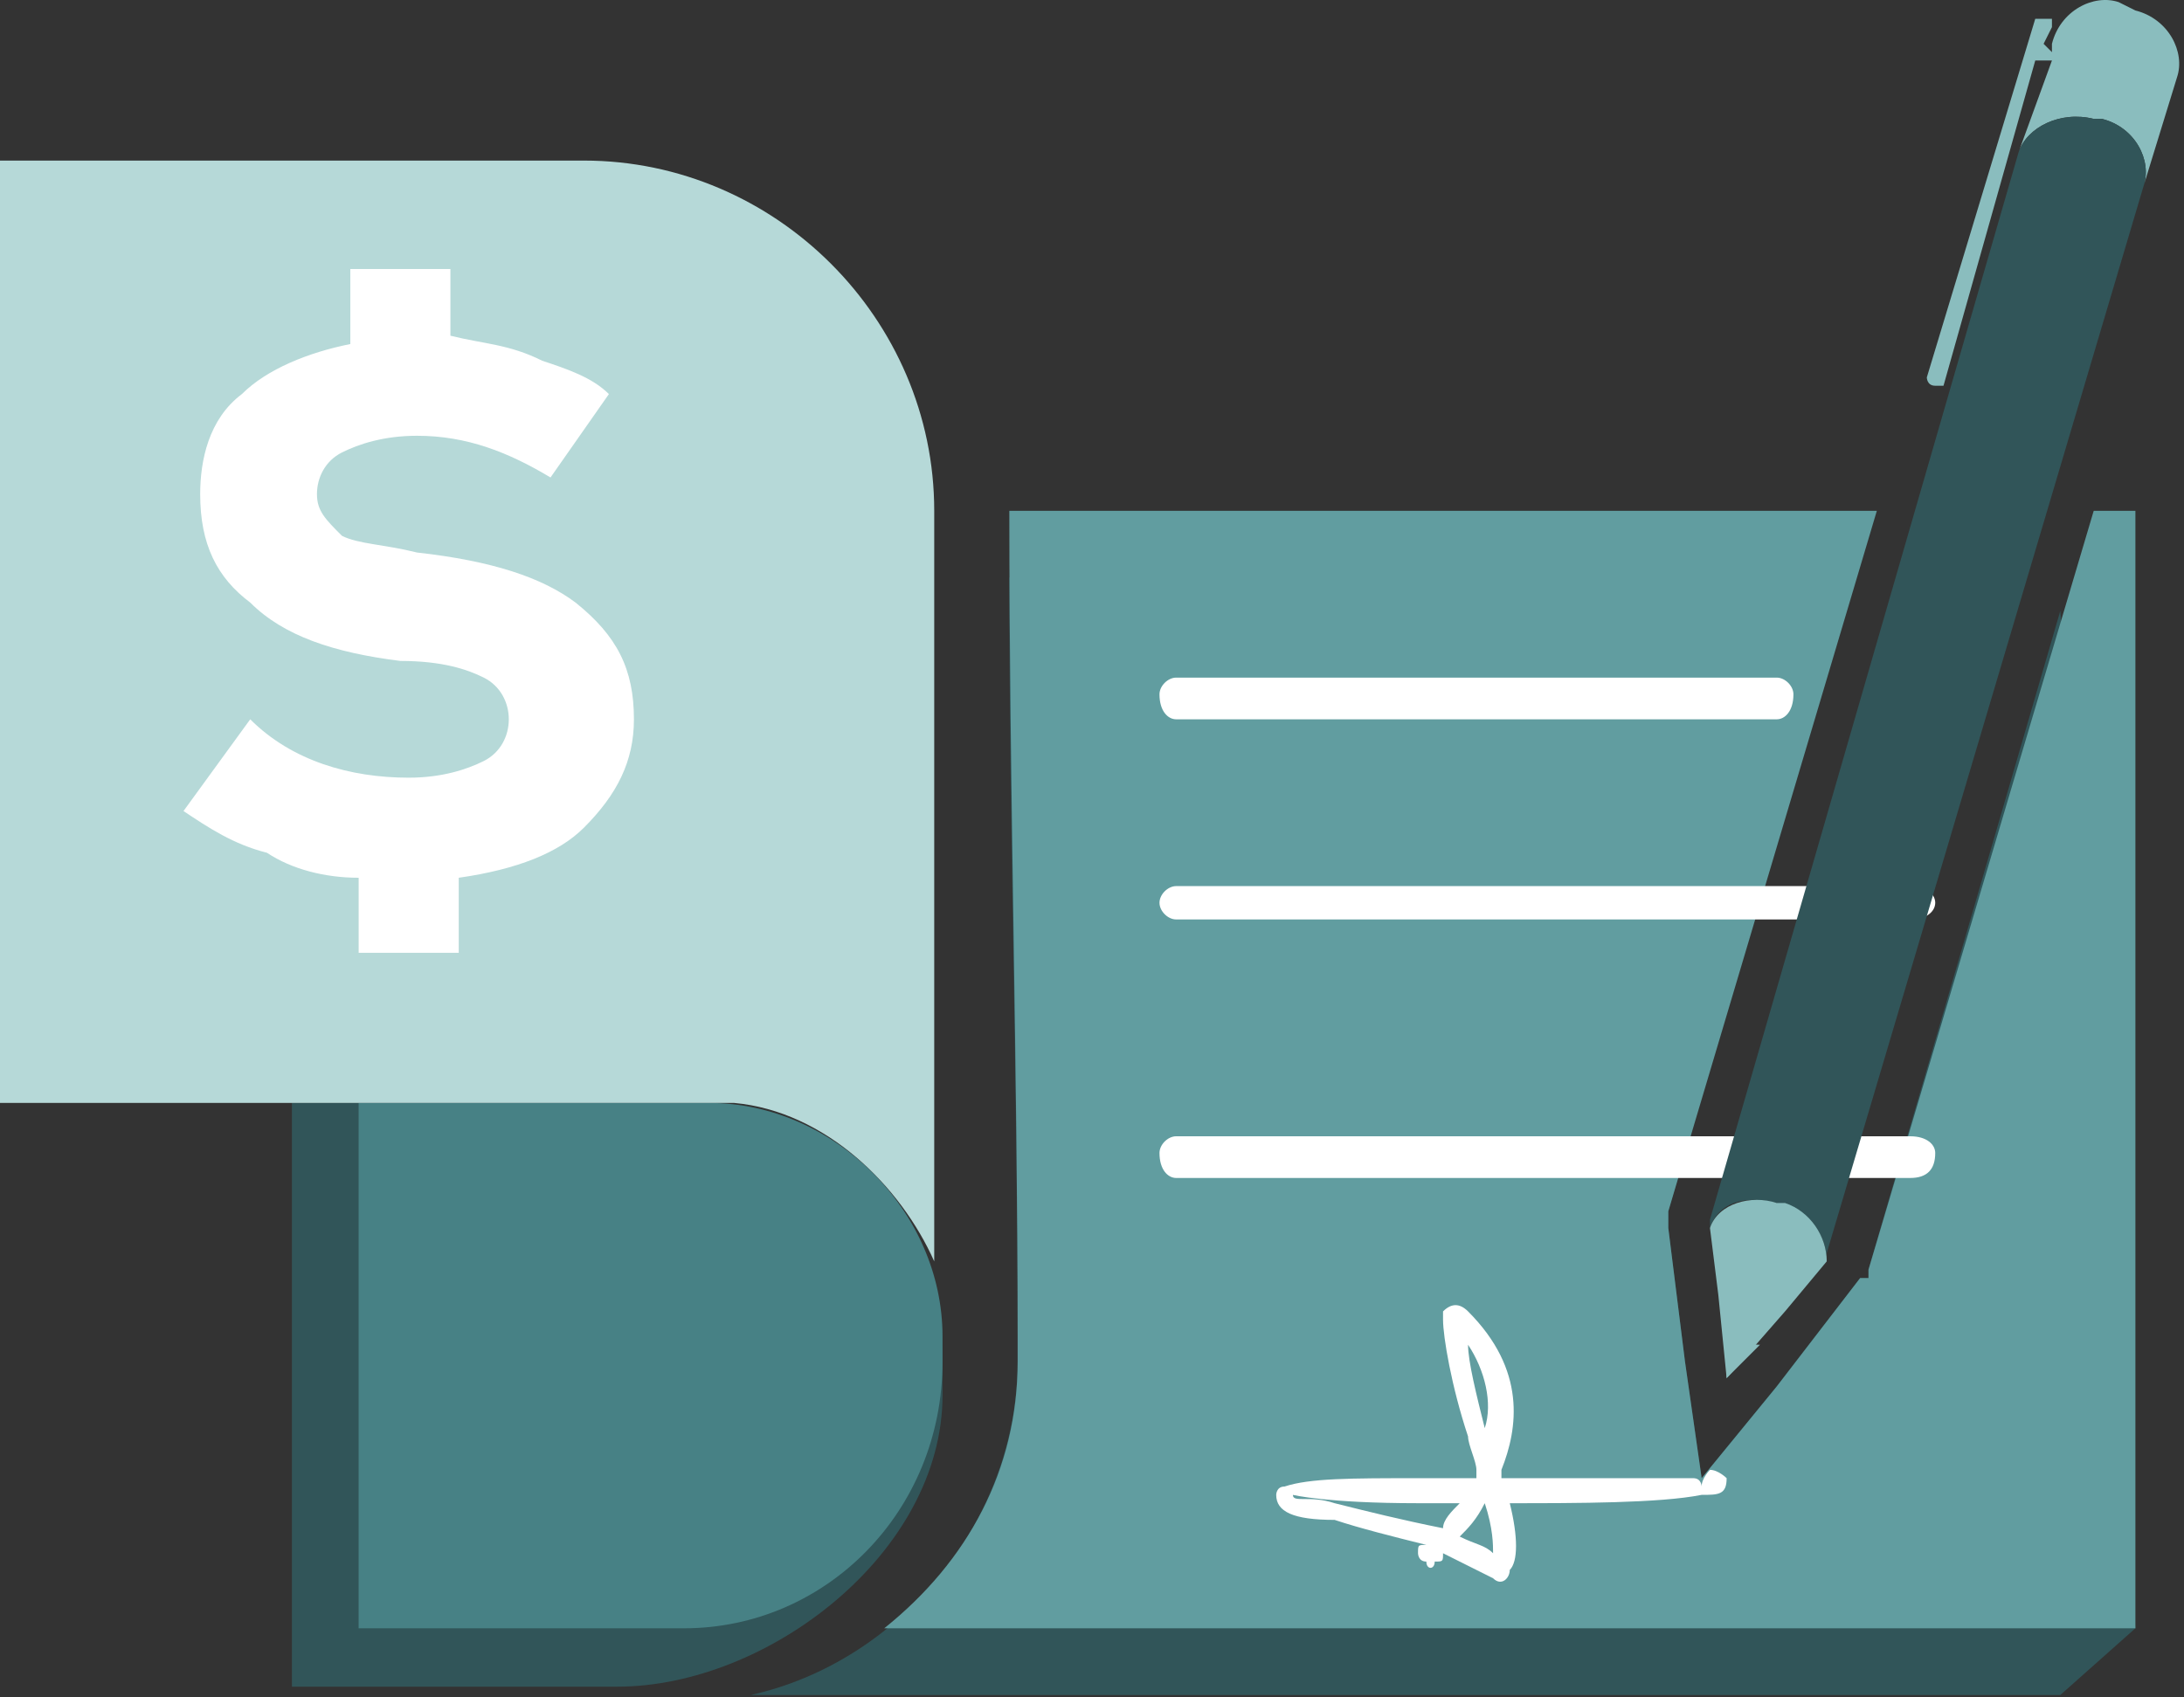 <svg width="292" height="227" viewBox="0 0 292 227" fill="none" xmlns="http://www.w3.org/2000/svg">
<rect x="0" y="0" width="292" height="227" fill="#333333" stroke="none"/>
<path fill-rule="evenodd" clip-rule="evenodd" d="M82.525 225.561H39.031V147.495H85.871C103.715 147.495 126.02 163.108 126.02 182.067V186.528C126.02 207.718 102.6 225.561 82.525 225.561Z" fill="#315559"/>
<path fill-rule="evenodd" clip-rule="evenodd" d="M134.941 77.235H247.58L223.045 161.993V163.108V164.224L225.276 182.067L227.506 197.681L237.543 185.413L248.695 170.915H249.811V169.8L275.461 81.696L285.498 217.755L275.461 226.677H100.369C120.443 222.216 136.057 203.257 136.057 182.067V178.722C136.057 145.265 134.941 110.692 134.941 77.235Z" fill="#315559"/>
<path fill-rule="evenodd" clip-rule="evenodd" d="M134.947 68.314H250.932L223.051 161.993V163.109V164.224L225.281 182.068L227.512 197.681L237.549 185.413L248.701 170.915H249.817V169.8L279.928 68.314H285.504V217.755H118.219C129.371 208.833 136.063 196.566 136.063 182.068V178.722C136.063 143.034 134.947 105.116 134.947 68.314Z" fill="#619DA0"/>
<path fill-rule="evenodd" clip-rule="evenodd" d="M91.443 217.755H47.949V147.495H94.789C111.518 147.495 126.016 161.993 126.016 178.721V182.067C126.016 202.141 110.402 217.755 91.443 217.755Z" fill="#478185"/>
<path fill-rule="evenodd" clip-rule="evenodd" d="M0 21.474H78.067C103.717 21.474 124.906 42.663 124.906 68.314C124.906 101.771 124.906 135.228 124.906 168.685C120.445 158.648 110.408 148.61 98.141 147.495H0V21.474Z" fill="#B6D9D8"/>
<path d="M84.756 96.194C84.756 101.771 82.525 106.232 78.064 110.692C74.719 114.038 69.143 116.269 61.336 117.384V127.421H47.953V117.384C43.492 117.384 39.031 116.269 35.686 114.038C31.225 112.923 27.879 110.692 24.533 108.462L33.455 96.194C39.031 101.771 46.838 104.001 54.645 104.001C59.105 104.001 62.451 102.886 64.682 101.771C66.912 100.655 68.027 98.425 68.027 96.194C68.027 93.964 66.912 91.734 64.682 90.618C62.451 89.503 59.105 88.388 53.529 88.388C44.607 87.272 37.916 85.042 33.455 80.581C28.994 77.235 26.764 72.775 26.764 66.083C26.764 61.622 27.879 56.046 32.34 52.7C35.686 49.355 41.262 47.124 46.838 46.009V35.972H60.221V44.894C64.682 46.009 68.027 46.009 72.488 48.239C75.834 49.355 79.18 50.47 81.41 52.7L73.604 63.853C68.027 60.507 62.451 58.276 55.76 58.276C51.299 58.276 47.953 59.392 45.723 60.507C43.492 61.622 42.377 63.853 42.377 66.083C42.377 68.314 43.492 69.429 45.723 71.659C47.953 72.775 51.299 72.775 55.76 73.89C65.797 75.005 72.488 77.235 76.949 80.581C82.525 85.042 84.756 89.503 84.756 96.194Z" fill="white"/>
<path d="M157.254 96.195C156.139 96.195 155.023 95.079 155.023 92.849C155.023 91.734 156.139 90.618 157.254 90.618H237.551C238.666 90.618 239.781 91.734 239.781 92.849C239.781 95.079 238.666 96.195 237.551 96.195H157.254Z" fill="white"/>
<path d="M157.254 122.96C156.139 122.96 155.023 121.845 155.023 120.729C155.023 119.614 156.139 118.499 157.254 118.499H255.395C257.625 118.499 258.74 119.614 258.74 120.729C258.74 121.845 257.625 122.96 255.395 122.96H157.254Z" fill="white"/>
<path d="M157.254 157.532C156.139 157.532 155.023 156.417 155.023 154.187C155.023 153.072 156.139 151.956 157.254 151.956H255.395C257.625 151.956 258.74 153.072 258.74 154.187C258.74 156.417 257.625 157.532 255.395 157.532H157.254Z" fill="white"/>
<path d="M191.818 208.833C191.818 209.948 190.703 209.948 190.703 208.833C189.588 208.833 189.588 207.718 189.588 207.718C189.588 206.602 189.588 206.602 190.703 206.602C186.242 205.487 181.781 204.372 178.436 203.257C172.859 203.257 170.629 202.141 170.629 199.911C170.629 199.911 170.629 198.796 171.744 198.796C175.09 197.68 180.666 197.68 189.588 197.68H190.703C191.818 197.68 194.049 197.68 197.395 197.68V196.565C197.395 195.45 196.279 193.22 196.279 192.104C194.049 185.413 192.934 178.721 192.934 176.491V175.376C194.049 174.26 195.164 174.26 196.279 175.376C204.086 183.182 202.971 190.989 200.74 196.565V197.68C209.662 197.68 221.93 197.68 226.391 197.68C227.506 197.68 227.506 198.796 227.506 198.796C227.506 197.68 228.621 196.565 228.621 196.565C229.736 196.565 230.852 197.68 230.852 197.68C230.852 199.911 229.736 199.911 227.506 199.911C221.93 201.026 210.777 201.026 201.856 201.026C202.971 205.487 202.971 208.833 201.856 209.948C201.856 211.063 200.74 212.179 199.625 211.063C197.395 209.948 195.164 208.833 192.934 207.718C192.934 208.833 192.934 208.833 191.818 208.833ZM192.934 204.372C192.934 203.257 194.049 202.141 195.164 201.026H189.588C177.32 201.026 172.859 199.911 172.859 199.911C172.859 201.026 175.09 199.911 178.436 201.026C182.896 202.141 187.357 203.257 192.934 204.372ZM198.51 190.989C199.625 187.643 198.51 183.182 196.279 179.837C196.279 182.067 197.395 186.528 198.51 190.989ZM198.51 201.026C197.395 203.257 196.279 204.372 195.164 205.487C197.395 206.602 198.51 206.602 199.625 207.718C199.625 206.602 199.625 204.372 198.51 201.026Z" fill="white"/>
<path fill-rule="evenodd" clip-rule="evenodd" d="M285.496 1.399L283.266 0.284C279.92 -0.831 275.459 1.399 274.344 5.86V6.976L273.229 5.86L274.344 3.63V2.515H272.113L257.615 50.47C257.615 50.47 257.615 51.585 258.73 51.585H259.846L272.113 8.091H274.344L269.883 20.358C270.998 17.013 275.459 14.782 279.92 15.898H281.035C285.496 17.013 287.727 21.474 286.611 24.819L291.072 10.321C292.188 6.976 289.957 2.515 285.496 1.399Z" fill="#8ABDBE"/>
<path fill-rule="evenodd" clip-rule="evenodd" d="M281.037 15.898H279.922C275.461 14.783 271 17.014 269.885 20.359L228.621 163.109V164.225C229.736 160.879 233.082 159.764 237.543 160.879L238.658 161.994C242.004 161.994 244.234 165.34 244.234 168.686C244.234 168.686 244.234 168.686 244.234 167.57L286.613 24.82C287.729 21.474 285.498 17.014 281.037 15.898Z" fill="#315559"/>
<path fill-rule="evenodd" clip-rule="evenodd" d="M230.852 184.298L229.736 173.146L228.621 164.224C229.736 160.878 234.197 159.763 237.543 160.878H238.658C242.004 161.993 244.234 165.339 244.234 168.685L238.658 175.376L230.852 184.298Z" fill="#8ABDBE"/>
<path fill-rule="evenodd" clip-rule="evenodd" d="M230.848 178.722C231.963 178.722 233.078 179.837 235.309 179.837L230.848 184.298V178.722Z" fill="#8ABDBE"/>
</svg>
